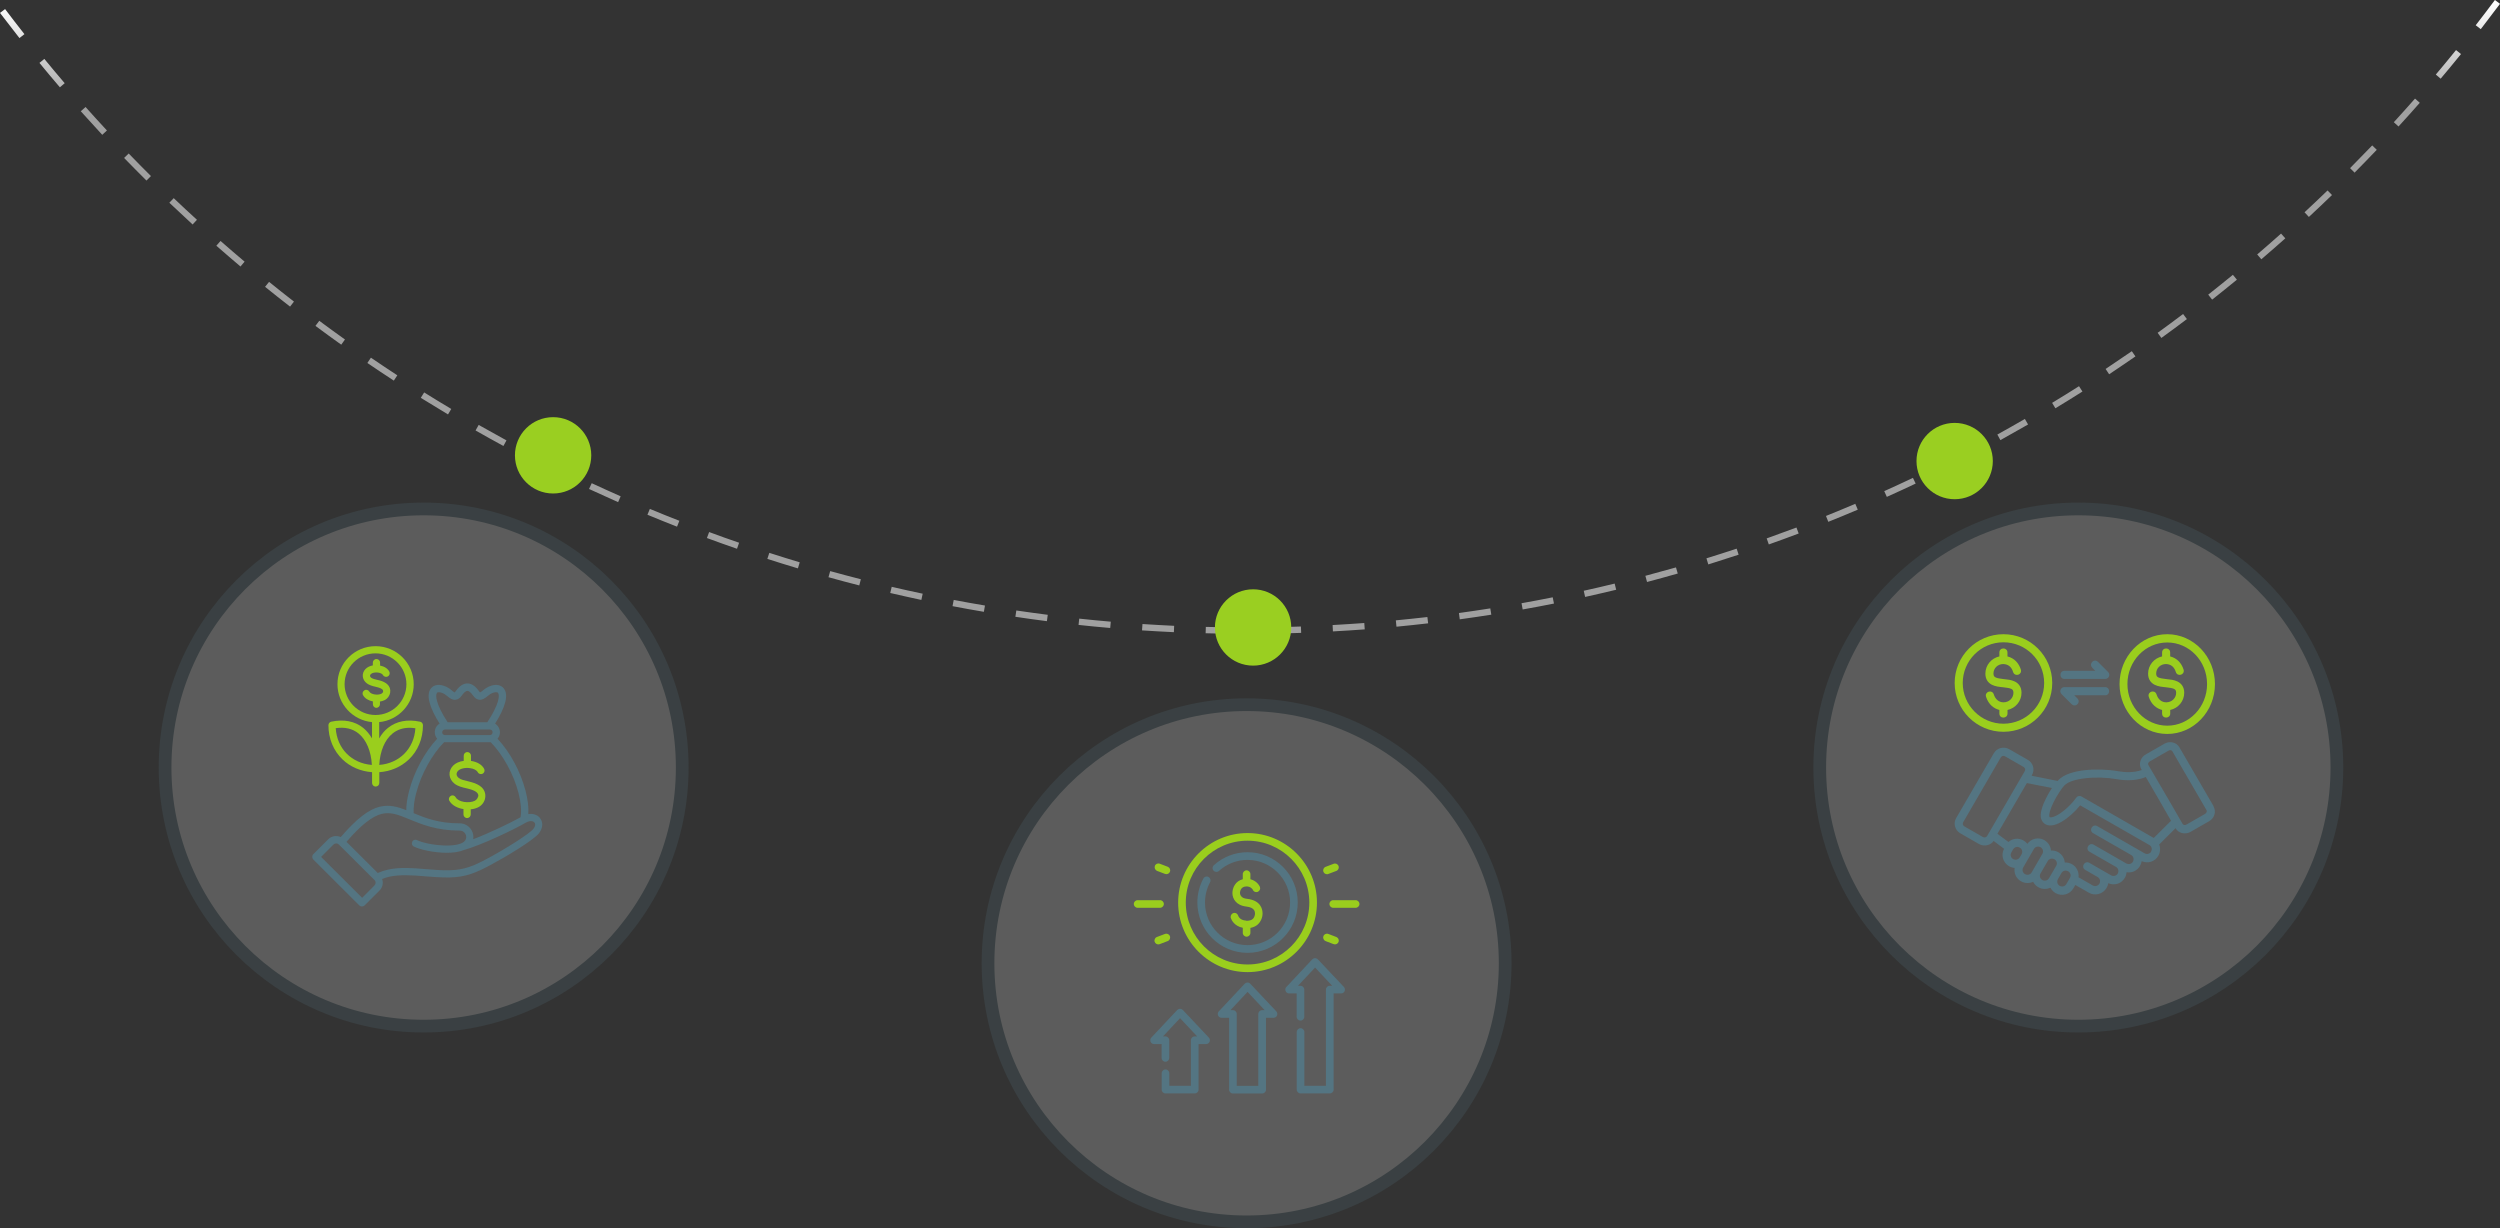 <?xml version="1.0" encoding="UTF-8"?>
<svg xmlns="http://www.w3.org/2000/svg" xmlns:xlink="http://www.w3.org/1999/xlink" id="Layer_1" data-name="Layer 1" width="393.01" height="193.08" viewBox="0 0 393.01 193.08">
  <rect x="0" y="0" width="393.01" height="193.08" fill="#333333" stroke="none"/>
  <defs>
    <linearGradient id="linear-gradient" x1="196.5" y1="387.49" x2="196.5" y2="371.09" gradientTransform="translate(0 388.09) scale(1 -1)" gradientUnits="userSpaceOnUse">
      <stop offset="0" stop-color="#fff"></stop>
      <stop offset="1" stop-color="#a0a0a0"></stop>
    </linearGradient>
  </defs>
  <path d="M194.54,99.63c-1.67,0-3.34-.03-5.01-.08l.03-1c1.66.04,3.32.07,4.99.08v1h-.01ZM199.54,99.61v-1c1.65-.02,3.31-.06,4.97-.12l.04,1c-1.67.06-3.33.1-5.01.12ZM184.53,99.38c-1.67-.08-3.34-.17-5-.28l.07-1c1.66.11,3.32.2,4.98.28l-.04,1h-.01ZM209.54,99.26l-.05-1c1.66-.09,3.32-.2,4.98-.32l.07,1c-1.66.12-3.33.23-5,.32ZM174.53,98.72c-1.67-.14-3.33-.3-4.98-.48l.11-.99c1.65.18,3.31.34,4.96.48l-.09,1h0ZM219.53,98.52l-.1-1c1.66-.16,3.31-.33,4.96-.52l.12.99c-1.65.19-3.31.37-4.98.53ZM164.58,97.65c-1.66-.21-3.31-.44-4.96-.69l.15-.99c1.64.24,3.29.47,4.94.68l-.13.99h0ZM229.48,97.36l-.13-.99c1.65-.23,3.29-.47,4.93-.73l.16.99c-1.65.26-3.3.5-4.96.73h0ZM154.67,96.18c-1.65-.28-3.29-.57-4.93-.89l.19-.98c1.63.31,3.27.61,4.91.88l-.17.99h0ZM239.37,95.81l-.18-.98c1.64-.29,3.27-.6,4.9-.93l.2.98c-1.63.33-3.27.64-4.92.93ZM144.84,94.31c-1.64-.35-3.26-.71-4.89-1.09l.23-.97c1.62.38,3.24.74,4.87,1.08l-.21.98h0ZM249.19,93.85l-.22-.98c1.63-.36,3.25-.73,4.86-1.13l.24.97c-1.62.39-3.25.77-4.88,1.13h0ZM135.08,92.03c-1.62-.41-3.23-.84-4.84-1.29l.27-.96c1.6.44,3.21.87,4.82,1.28l-.25.97h0ZM258.92,91.49l-.26-.97c1.61-.43,3.21-.87,4.81-1.32l.28.96c-1.6.46-3.21.9-4.83,1.33ZM125.43,89.35c-1.61-.48-3.21-.98-4.8-1.49l.31-.95c1.59.51,3.18,1.01,4.78,1.49l-.29.96h0ZM268.55,88.73l-.29-.96c1.59-.49,3.17-1,4.75-1.52l.31.95c-1.58.52-3.17,1.03-4.77,1.53ZM115.86,86.27c-1.58-.55-3.16-1.11-4.73-1.69l.35-.94c1.56.58,3.13,1.14,4.71,1.68,0,0-.33.95-.33.95ZM278.06,85.58l-.33-.94c1.57-.56,3.13-1.13,4.68-1.71l.35.94c-1.56.59-3.13,1.16-4.7,1.72h0ZM106.44,82.8c-1.56-.61-3.11-1.24-4.66-1.88l.38-.92c1.54.64,3.08,1.27,4.64,1.87l-.37.93s.01,0,.01,0ZM287.42,82.04l-.37-.93c1.54-.62,3.08-1.26,4.61-1.91l.39.92c-1.53.65-3.08,1.29-4.63,1.91h0ZM97.17,78.94c-1.53-.68-3.06-1.37-4.57-2.07l.42-.91c1.51.7,3.03,1.39,4.55,2.06,0,0-.4.92-.4.92ZM296.62,78.12l-.41-.91c1.51-.68,3.02-1.38,4.51-2.09l.43.9c-1.5.71-3.01,1.41-4.53,2.09h0ZM88.06,74.71c-1.5-.74-3-1.49-4.48-2.26l.46-.89c1.48.76,2.97,1.51,4.46,2.25,0,0-.44.9-.44.9ZM305.64,73.84l-.45-.89c1.48-.74,2.96-1.5,4.42-2.27l.46.88c-1.47.77-2.95,1.53-4.44,2.28h.01ZM79.14,70.11c-1.47-.8-2.93-1.61-4.38-2.44l.49-.87c1.45.82,2.9,1.63,4.37,2.43,0,0-.48.88-.48.88ZM314.47,69.19l-.48-.88c1.45-.8,2.9-1.62,4.33-2.45l.5.87c-1.44.83-2.89,1.65-4.35,2.46h0ZM70.43,65.15c-1.44-.86-2.86-1.73-4.28-2.61l.53-.85c1.41.88,2.83,1.75,4.26,2.6l-.51.86ZM323.12,64.19l-.52-.86c1.42-.86,2.83-1.73,4.23-2.62l.54.84c-1.41.89-2.82,1.77-4.25,2.63h0ZM61.92,59.84c-1.4-.91-2.79-1.84-4.17-2.78l.56-.83c1.38.94,2.76,1.86,4.15,2.77l-.55.84h.01ZM331.56,58.83l-.55-.83c1.38-.92,2.76-1.85,4.12-2.79l.57.82c-1.37.95-2.75,1.88-4.14,2.81h0ZM53.64,54.18c-1.36-.97-2.71-1.95-4.05-2.95l.6-.8c1.34.99,2.68,1.97,4.04,2.94l-.58.81h0ZM339.78,53.13l-.59-.81c1.34-.97,2.68-1.96,4-2.96l.6.8c-1.33,1-2.67,2-4.02,2.97h0ZM45.6,48.2c-1.32-1.02-2.63-2.06-3.93-3.11l.63-.78c1.29,1.05,2.6,2.08,3.91,3.1l-.61.79ZM347.76,47.11l-.62-.79c1.3-1.03,2.6-2.07,3.88-3.12l.63.77c-1.29,1.06-2.59,2.1-3.9,3.14h0ZM37.81,41.9c-1.28-1.08-2.54-2.17-3.8-3.27l.66-.75c1.25,1.1,2.51,2.18,3.78,3.25l-.64.76h0ZM355.49,40.76l-.65-.76c1.26-1.08,2.51-2.17,3.75-3.28l.67.75c-1.25,1.11-2.5,2.21-3.77,3.29h0ZM30.28,35.29c-1.23-1.13-2.45-2.27-3.66-3.42l.69-.72c1.2,1.15,2.42,2.28,3.65,3.4,0,0-.68.74-.68.74ZM362.96,34.1l-.68-.73c1.22-1.13,2.42-2.27,3.62-3.43l.7.72c-1.2,1.16-2.41,2.31-3.63,3.44h-.01ZM23.03,28.39c-1.18-1.18-2.36-2.36-3.52-3.56l.72-.7c1.16,1.19,2.32,2.38,3.5,3.55l-.71.71h0ZM370.15,27.14l-.71-.71c1.17-1.18,2.33-2.37,3.48-3.57l.72.69c-1.15,1.21-2.32,2.4-3.49,3.59h0ZM16.07,21.19c-1.13-1.22-2.26-2.46-3.37-3.7l.75-.67c1.11,1.24,2.22,2.47,3.36,3.69l-.73.68h-.01ZM377.06,19.89l-.74-.68c1.12-1.23,2.23-2.46,3.33-3.71l.75.66c-1.1,1.25-2.22,2.5-3.35,3.73h.01ZM9.41,13.72c-1.08-1.27-2.16-2.54-3.21-3.83l.77-.63c1.05,1.28,2.12,2.56,3.2,3.82l-.76.65h0ZM383.68,12.37l-.76-.65c1.07-1.27,2.13-2.55,3.18-3.85l.78.63c-1.05,1.3-2.12,2.59-3.19,3.86h0ZM3.06,5.99c-1.03-1.31-2.05-2.63-3.06-3.96l.8-.6c1,1.33,2.02,2.64,3.04,3.94l-.79.62h0ZM389.98,4.58l-.79-.61c1.02-1.31,2.03-2.64,3.02-3.97l.8.6c-1,1.34-2.01,2.67-3.03,3.99h0Z" fill="url(#linear-gradient)" stroke-width="0"></path>
  <g>
    <g opacity=".2">
      <circle cx="195.97" cy="151.43" r="40.65" fill="#fff" stroke-width="0"></circle>
      <circle cx="195.97" cy="151.43" r="40.65" fill="none" stroke="#547582" stroke-miterlimit="10" stroke-width="2"></circle>
    </g>
    <g>
      <path d="M196.12,149.79c4.35,0,7.89-3.55,7.89-7.91s-3.54-7.91-7.89-7.91c-1.96,0-3.85.73-5.3,2.05-.25.23-.27.6-.04.85s.6.27.85.04c1.23-1.12,2.82-1.73,4.49-1.73,3.68,0,6.69,3.01,6.69,6.7s-3,6.7-6.69,6.7-6.69-3.01-6.69-6.7c0-1.12.28-2.22.8-3.2.16-.29.05-.65-.24-.82-.29-.16-.65-.05-.81.24-.62,1.15-.95,2.46-.95,3.77,0,4.37,3.53,7.92,7.89,7.92h0Z" fill="#547582" stroke-width="0"></path>
      <path d="M195.89,144.72c-.94-.05-1.19-.62-1.24-.76-.08-.26-.3-.45-.58-.45-.33,0-.6.27-.6.6,0,.05,0,.1,0,.14h0s0,.06.03.09c.11.31.56,1.26,1.87,1.51v.8c0,.33.27.6.6.6s.6-.27.6-.6v-.78c.57-.1.96-.35,1.19-.57.44-.42.72-1.06.72-1.71,0-.61-.24-2.05-2.44-2.29-.44-.05-.75-.18-.93-.42-.16-.2-.18-.42-.18-.5,0-.1.03-1.03,1.03-1.03.65,0,.93.42.98.51.09.23.3.38.56.38.33,0,.6-.27.6-.6,0-.1-.03-.19-.06-.27h0c-.17-.37-.65-.94-1.47-1.15v-.8c0-.33-.27-.6-.6-.6s-.6.27-.6.6v.8c-1.18.28-1.63,1.38-1.63,2.17,0,.87.57,1.94,2.17,2.12,1.38.15,1.38.87,1.38,1.11s-.09.6-.33.83c-.25.22-.6.32-1.07.29h0v-.02h0Z" fill="#9ace1d" stroke-width="0"></path>
      <path d="M196.12,152.82c6.02,0,10.91-4.9,10.91-10.93s-4.9-10.93-10.91-10.93-10.91,4.9-10.91,10.93,4.9,10.93,10.91,10.93ZM196.12,132.16c5.36,0,9.71,4.37,9.71,9.73s-4.36,9.73-9.71,9.73-9.71-4.37-9.71-9.73,4.36-9.73,9.71-9.73Z" fill="#9ace1d" stroke-width="0"></path>
      <path d="M185.94,158.78c-.11-.12-.27-.19-.44-.19s-.33.08-.44.19l-4.07,4.34c-.17.18-.2.43-.11.65.1.23.31.36.55.36h1.18v2.18c0,.33.27.6.6.6s.6-.27.6-.6v-2.78c0-.33-.27-.6-.6-.6h-.39l2.69-2.87,2.69,2.87h-.39c-.33,0-.6.27-.6.6v7.16h-3.39v-1.97c0-.33-.27-.6-.6-.6s-.6.27-.6.6v2.57c0,.33.27.6.6.6h4.6c.33,0,.6-.27.6-.6v-7.16h1.18c.24,0,.46-.14.55-.36.1-.23.05-.47-.11-.65l-4.09-4.34h-.02.01Z" fill="#547582" stroke-width="0"></path>
      <path d="M196.55,154.65c-.11-.12-.27-.19-.44-.19s-.33.08-.44.19l-4.07,4.34c-.17.18-.2.43-.11.65.1.23.31.36.55.36h1.18v11.3c0,.33.27.6.6.6h4.6c.33,0,.6-.27.6-.6v-11.3h1.18c.24,0,.46-.14.55-.36.1-.23.05-.47-.11-.65l-4.09-4.34h-.02.02ZM198.41,158.8c-.33,0-.6.27-.6.6v11.3h-3.39v-11.3c0-.33-.27-.6-.6-.6h-.39l2.69-2.87,2.69,2.87h-.4Z" fill="#547582" stroke-width="0"></path>
      <path d="M207.17,150.82c-.11-.12-.27-.19-.44-.19s-.33.08-.44.19l-4.07,4.34c-.17.18-.2.43-.11.65.1.23.31.36.55.36h1.18v3.67c0,.33.27.6.6.6s.6-.27.6-.6v-4.27c0-.33-.27-.6-.6-.6h-.39l2.69-2.87,2.69,2.87h-.39c-.33,0-.6.27-.6.6v15.12h-3.39v-8.45c0-.33-.27-.6-.6-.6s-.6.27-.6.6v9.05c0,.33.27.6.6.6h4.6c.33,0,.6-.27.6-.6v-15.12h1.18c.24,0,.46-.14.55-.36.1-.23.05-.47-.11-.65l-4.09-4.34h-.02.01Z" fill="#547582" stroke-width="0"></path>
      <path d="M182.96,142.11c0-.33-.27-.6-.6-.6h-3.52c-.33,0-.6.27-.6.6s.27.6.6.6h3.52c.33,0,.6-.27.6-.6Z" fill="#9ace1d" stroke-width="0"></path>
      <path d="M183.13,146.82l-1.26.48c-.31.12-.46.47-.34.78.1.24.32.38.56.38.08,0,.14,0,.22-.04l1.26-.48c.31-.12.46-.47.34-.78s-.46-.46-.77-.34h0Z" fill="#9ace1d" stroke-width="0"></path>
      <path d="M181.88,136.9l1.26.48c.08.03.14.04.22.04.24,0,.46-.14.56-.38.12-.31-.03-.65-.34-.78l-1.26-.48c-.31-.12-.65.03-.77.34-.11.31.04.65.34.78h0Z" fill="#9ace1d" stroke-width="0"></path>
      <path d="M213.11,141.51h-3.52c-.33,0-.6.27-.6.6s.27.6.6.6h3.52c.33,0,.6-.27.6-.6s-.27-.6-.6-.6Z" fill="#9ace1d" stroke-width="0"></path>
      <path d="M208.38,147.94l1.26.48c.08.03.14.04.22.04.24,0,.46-.14.56-.38.12-.31-.03-.65-.34-.78l-1.26-.48c-.31-.12-.65.03-.77.34s.03.65.34.78h0Z" fill="#9ace1d" stroke-width="0"></path>
      <path d="M208.6,137.43c.08,0,.14,0,.22-.04l1.26-.48c.31-.12.46-.47.34-.78s-.47-.46-.77-.34l-1.26.48c-.31.12-.46.47-.34.78.1.24.32.38.56.38h0Z" fill="#9ace1d" stroke-width="0"></path>
    </g>
  </g>
  <g>
    <g opacity=".2">
      <circle cx="66.6" cy="120.66" r="40.65" fill="#fff" stroke-width="0"></circle>
      <circle cx="66.6" cy="120.66" r="40.65" fill="none" stroke="#547582" stroke-miterlimit="10" stroke-width="2"></circle>
    </g>
    <g>
      <path d="M84.86,128.55h0c-.38-.43-1.04-.7-1.81-.57.08-1.04-.07-2.23-.42-3.62-.79-3.06-2.46-6.15-4.42-8.23.24-.27.38-.63.38-1.02,0-.57-.31-1.07-.76-1.35,1.65-2.63,2.14-4.52,1.39-5.51-.42-.55-1.14-.72-1.99-.46-.63.2-1.04.53-1.34.77l-.03.03c-.25.2-.36.25-.4.26-.01-.01-.07-.05-.14-.16-.59-.85-1.19-1.25-1.85-1.25s-1.26.41-1.85,1.25c-.08.1-.12.14-.14.16-.04,0-.14-.05-.4-.26l-.03-.03c-.29-.25-.7-.58-1.34-.77-.85-.26-1.57-.1-1.99.46-.74.99-.26,2.89,1.39,5.51-.46.27-.76.77-.76,1.35,0,.39.14.74.38,1.02-1.96,2.09-3.63,5.17-4.42,8.23-.29,1.13-.44,2.12-.44,3-1.38-.54-2.65-.89-4.13-.55-1.8.43-3.7,1.92-6.17,4.78-.64-.29-1.44-.18-1.97.35l-2.35,2.35c-.11.1-.16.25-.16.41s.05.29.16.41l7.24,7.23c.11.1.25.16.41.16s.29-.05.41-.16l2.35-2.34c.5-.5.63-1.2.41-1.82,1.48-.61,3.13-.65,5.25-.54.48.03.98.07,1.51.12,1.26.1,2.57.2,3.83.18,2.66-.05,4.26-.8,6.4-1.93,2.18-1.15,6.82-3.9,7.69-5.04.63-.83.66-1.78.09-2.42h-.01.03,0ZM68.66,108.94h0c.16-.2.56-.1.73-.05.42.13.69.35.96.57l.03.03c.38.31.78.58,1.28.51.34-.05.65-.26.91-.63.35-.5.68-.77.91-.77s.56.27.91.77c.26.37.57.58.91.63.49.07.9-.21,1.28-.51l.03-.03c.26-.21.53-.44.96-.57.17-.05.58-.16.73.05.27.35.2,1.73-1.69,4.6h-6.24c-1.88-2.89-1.95-4.25-1.68-4.6h-.03ZM77.44,115.12c0,.25-.2.44-.44.44h-7.05c-.25,0-.44-.2-.44-.44s.2-.44.44-.44h7.05c.25,0,.44.2.44.44ZM65.44,124.65c.76-2.95,2.47-6.04,4.37-7.97h7.33c1.9,1.92,3.61,5.02,4.37,7.97.39,1.53.5,2.81.32,3.83-1.56.87-4.89,2.48-7.44,3.45.08-.48,0-1-.28-1.45-.41-.68-1.13-1.07-1.91-1.05-3.2,0-5.33-.83-7.17-1.59-.05-.89.08-1.96.4-3.19h0ZM58.87,139.2l-1.94,1.94-6.45-6.43,1.94-1.94c.12-.12.27-.18.43-.18s.32.07.43.18l5.58,5.56c.25.24.25.63,0,.86h.01ZM83.87,130.28h0c-.61.8-4.5,3.23-7.32,4.73-1.99,1.06-3.49,1.75-5.89,1.8-1.21.03-2.48-.08-3.72-.18-.54-.04-1.05-.08-1.54-.12-1.89-.12-4.05-.16-6.01.73l-4.92-4.9c2.26-2.63,4.03-4.02,5.55-4.4,1.43-.34,2.71.18,4.34.86,1.9.78,4.28,1.77,7.86,1.77h.03c.38,0,.71.17.9.5s.2.71,0,1.02c-.35.59-1.65.9-3.47.82-1.72-.08-3.44-.48-4.11-.84-.28-.14-.63-.04-.76.25-.14.27-.04.63.25.76.89.46,3.12.98,5.17.98,1,0,1.96-.12,2.71-.44,2.74-.76,7.86-3.21,9.73-4.3.63-.35,1.13-.27,1.34-.03.21.25.16.61-.14.99h0Z" fill="#547582" stroke-width="0"></path>
      <path d="M66.01,113.45c-1.97-.42-3.7-.08-5.02.98-.55.44-1.01.99-1.38,1.65v-2.56c3.04-.29,5.43-2.85,5.43-5.96,0-3.29-2.69-5.98-6-5.98s-5.99,2.68-5.99,5.98c0,3.11,2.39,5.67,5.43,5.96v2.56c-.38-.65-.84-1.21-1.38-1.65-1.31-1.06-3.06-1.4-5.02-.98-.26.05-.45.29-.45.55,0,2.12.79,4.02,2.22,5.39,1.23,1.18,2.87,1.87,4.64,2v1.69c0,.31.25.57.57.57s.57-.25.57-.57v-1.69c1.77-.12,3.4-.82,4.64-2,1.43-1.36,2.22-3.27,2.22-5.39,0-.27-.2-.5-.46-.55h-.02ZM52.77,114.47c1.44-.21,2.65.07,3.6.84h0c1.22.99,1.97,2.77,2.09,4.94-3.19-.25-5.48-2.57-5.68-5.77h0ZM59.03,112.4c-2.68,0-4.86-2.18-4.86-4.85s2.18-4.84,4.86-4.84,4.86,2.18,4.86,4.85-2.18,4.84-4.86,4.84ZM59.62,120.25c.12-2.17.87-3.96,2.09-4.94h0c.74-.6,1.64-.9,2.69-.9.29,0,.59.03.9.08-.2,3.19-2.5,5.51-5.68,5.76h0Z" fill="#9ace1d" stroke-width="0"></path>
      <path d="M59.19,111.28c-.32,0-.57-.25-.57-.57v-.44c-.66-.13-1.26-.46-1.55-.99-.16-.27-.05-.61.23-.77s.62-.05.77.23c.24.42,1.31.61,1.9.31.14-.08.25-.2.26-.35,0-.08,0-.2-.11-.31-.1-.09-.29-.22-.7-.33-.12-.03-.25-.07-.38-.1-.46-.1-.98-.24-1.38-.54-.38-.29-.59-.68-.63-1.11-.03-.42.12-.82.43-1.14.28-.29.68-.48,1.15-.57v-.43c0-.31.25-.57.57-.57s.57.25.57.57v.46c.67.13,1.19.46,1.45.94.14.27.05.61-.23.77-.28.14-.62.05-.77-.23-.1-.18-.4-.33-.76-.38-.46-.07-.96.04-1.15.25-.08.08-.12.18-.12.27,0,.12.11.23.18.29.2.16.59.25.93.33.14.03.29.07.43.1.5.14.89.34,1.17.59.37.33.54.81.46,1.31-.08.51-.41.97-.89,1.2-.21.1-.46.18-.72.22v.42c0,.3-.25.56-.57.56h.03Z" fill="#9ace1d" stroke-width="0"></path>
      <path d="M75.19,125.22c.03-.14.01-.42-.23-.64-.22-.2-.59-.38-1.09-.52-.17-.05-.36-.09-.55-.14-.63-.14-1.34-.31-1.86-.72-.47-.37-.75-.86-.79-1.39-.04-.52.16-1.02.54-1.43.39-.41,1-.68,1.69-.77v-.81c0-.31.25-.57.57-.57s.57.25.57.57v.82c.97.14,1.73.59,2.07,1.24.14.27.05.61-.23.77-.28.14-.62.05-.77-.23-.18-.33-.64-.58-1.26-.65-.74-.1-1.5.08-1.84.43-.16.16-.24.37-.23.55.01.21.14.41.35.58.32.25.88.38,1.42.5.2.05.41.1.6.16.67.18,1.19.46,1.55.78.46.42.67,1.02.58,1.64-.09.65-.51,1.23-1.13,1.53-.33.16-.72.27-1.15.31v.8c0,.31-.25.57-.57.57s-.57-.25-.57-.57v-.84c-.93-.14-1.81-.58-2.22-1.31-.16-.27-.05-.61.23-.77.28-.16.62-.05.77.23.42.77,2.11.98,2.99.55.29-.16.48-.4.52-.68h.04Z" fill="#9ace1d" stroke-width="0"></path>
    </g>
  </g>
  <g id="Growth">
    <circle cx="196.99" cy="98.64" r="6" fill="#9acf21" stroke-width="0"></circle>
  </g>
  <g id="Growth-2">
    <circle cx="307.28" cy="72.48" r="6" fill="#9acf21" stroke-width="0"></circle>
  </g>
  <g id="Growth-3">
    <circle cx="86.95" cy="71.58" r="6" fill="#9acf21" stroke-width="0"></circle>
  </g>
  <g>
    <g opacity=".2">
      <circle cx="326.72" cy="120.66" r="40.65" fill="#fff" stroke-width="0"></circle>
      <circle cx="326.72" cy="120.66" r="40.65" fill="none" stroke="#547582" stroke-miterlimit="10" stroke-width="2"></circle>
    </g>
    <g>
      <path d="M314.95,99.7c-4.24,0-7.67,3.44-7.67,7.67s3.43,7.67,7.67,7.67,7.67-3.44,7.67-7.67-3.44-7.67-7.67-7.67ZM314.95,113.77c-3.51,0-6.4-2.87-6.4-6.4s2.87-6.4,6.4-6.4,6.4,2.85,6.4,6.4-2.89,6.4-6.4,6.4Z" fill="#9ace1d" stroke-width="0"></path>
      <path d="M340.7,99.7c-4.14,0-7.5,3.52-7.5,7.84s3.36,7.84,7.5,7.84,7.5-3.52,7.5-7.84-3.37-7.84-7.5-7.84ZM340.7,114.08c-3.43,0-6.26-2.93-6.26-6.54s2.8-6.54,6.26-6.54,6.26,2.92,6.26,6.54-2.82,6.54-6.26,6.54Z" fill="#9ace1d" stroke-width="0"></path>
      <path d="M314.95,101.94c-.31,0-.64.2-.64.64v.61c-1.26.28-2.2,1.38-2.2,2.71,0,.94.48,1.48,1.05,1.76s1.18.32,1.73.38,1.05.13,1.3.26c.16.09.33.18.33.61,0,.82-.67,1.49-1.54,1.5-.74,0-1.3-.46-1.55-1.26-.28-.8-1.45-.43-1.22.38.41,1.27,1.27,1.86,2.1,2.08v.56c0,.87,1.28.83,1.28,0v-.56c1.26-.28,2.2-1.38,2.2-2.71,0-.93-.48-1.48-1.05-1.76s-1.18-.32-1.73-.38-1.05-.14-1.3-.27c-.19-.1-.33-.22-.33-.61,0-.83.67-1.49,1.54-1.49.78.03,1.3.44,1.55,1.26.27.79,1.44.46,1.22-.38-.32-1-.99-1.79-2.11-2.08v-.61c0-.42-.32-.64-.63-.64h0Z" fill="#9ace1d" stroke-width="0"></path>
      <path d="M340.53,101.94c-.31,0-.64.2-.64.64v.61c-1.26.28-2.2,1.38-2.2,2.71,0,.94.48,1.48,1.05,1.76s1.18.32,1.73.38,1.05.13,1.3.26c.16.09.33.18.33.61,0,.82-.67,1.49-1.54,1.5-.74,0-1.3-.46-1.55-1.26-.28-.8-1.45-.43-1.22.38.41,1.27,1.27,1.86,2.1,2.08v.56c0,.87,1.28.83,1.28,0v-.56c1.26-.28,2.2-1.38,2.2-2.71,0-.93-.48-1.48-1.05-1.76s-1.18-.32-1.73-.38-1.05-.14-1.3-.27c-.19-.1-.33-.22-.33-.61,0-.83.67-1.49,1.54-1.49.78.03,1.3.44,1.55,1.26.27.79,1.44.46,1.22-.38-.32-1-.99-1.79-2.11-2.08v-.61c0-.42-.32-.64-.63-.64h0Z" fill="#9ace1d" stroke-width="0"></path>
      <path d="M328.89,104.95l.5.5h-4.84c-.85,0-.85,1.28,0,1.28h6.4c.57,0,.85-.69.46-1.08l-1.6-1.6c-.61-.61-1.5.31-.9.9h-.02Z" fill="#547582" stroke-width="0"></path>
      <path d="M324.54,108.01c-.57,0-.87.69-.46,1.1l1.58,1.58c.63.62,1.53-.28.9-.91l-.48-.48h4.85c.85,0,.85-1.28,0-1.28h-6.4.01Z" fill="#547582" stroke-width="0"></path>
      <path d="M347.99,126.75c-1.8-3.1-3.6-6.18-5.38-9.27-.43-.75-1.47-1.07-2.36-.56h0l-2.93,1.68c-.83.47-1.17,1.5-.7,2.32l.08.13c-1.34.47-2.72.36-3.72.19-1.66-.29-3.55-.35-5.26-.16-1.29.14-3.34.55-4.24,1.69l-4.1-.82.05-.1c.48-.83.22-1.91-.65-2.4l-2.93-1.68c-.85-.48-1.94-.19-2.41.64l-5.92,10.19c-.5.85-.19,1.92.65,2.4l2.93,1.68c.85.48,1.87.17,2.31-.48l1.64,1.23c-.53.98-.17,2.18.78,2.74.28.16.57.25.88.27-.14.82.24,1.67,1,2.1.61.35,1.32.35,1.91.08.2.39.45.64.8.85.61.35,1.33.35,1.92.08.18.34.45.65.8.85.98.56,2.24.23,2.8-.75l.31-.53c.7.41,1.41.8,2.11,1.21.98.57,2.23.23,2.8-.74.14-.24.23-.48.26-.75.96.43,2.09.08,2.61-.84.16-.28.26-.57.27-.88.83.14,1.67-.23,2.11-.98.14-.24.23-.5.27-.76.96.43,2.09.08,2.61-.84.45-.74.25-1.55.14-1.78l2.57-2.56c.48.83,1.56,1.03,2.37.57l2.93-1.68c.8-.46,1.15-1.49.67-2.31h0v-.03h.02ZM312.39,131.41c-.13.23-.42.31-.66.18,0,0-1.95-1.12-2.93-1.68-.23-.13-.32-.42-.18-.65.11-.2,3.95-6.79,5.91-10.19.14-.24.43-.31.66-.18.98.56,2.73,1.57,2.93,1.68.24.14.32.42.18.66-1.96,3.39-5.81,9.99-5.91,10.18h0ZM317.8,134.29l-.28.48c-.22.38-.69.48-1.05.28s-.5-.67-.28-1.05l.28-.48c.2-.35.65-.5,1.05-.27.36.2.5.66.28,1.04h0ZM319.39,137.14c-.22.38-.68.48-1.05.28-.36-.2-.5-.66-.29-1.04.59-1.02,1.08-1.87,1.68-2.91.2-.35.65-.5,1.06-.28.36.2.5.66.28,1.04-.57.99-1.18,2.05-1.68,2.91ZM323.24,136.12c-.38.65-.75,1.3-1.13,1.94-.22.38-.69.48-1.05.28s-.5-.67-.28-1.04l1.13-1.94c.2-.35.67-.5,1.06-.28.35.2.5.66.27,1.04ZM325.41,138l-.57.98c-.22.38-.7.48-1.05.28s-.5-.67-.28-1.05l.56-.97c.2-.34.65-.5,1.05-.27.37.2.5.66.29,1.03h0ZM338.19,133.86c-.2.36-.67.5-1.06.28-2.5-1.43-6.36-3.64-7.44-4.27-.74-.42-1.38.69-.64,1.11l5.98,3.43c.38.22.48.68.28,1.04s-.67.5-1.06.28c-1.71-.98-3.41-1.96-5.12-2.94-.74-.42-1.38.69-.64,1.11,1.38.79,2.76,1.58,4.15,2.38.38.22.48.68.28,1.04s-.67.5-1.06.28c-1.13-.65-2.28-1.3-3.41-1.96-.74-.42-1.38.69-.64,1.11.65.38,1.3.74,1.95,1.12.38.22.48.69.28,1.04-.2.35-.68.5-1.06.28-.74-.43-1.49-.85-2.23-1.28.1-.79-.26-1.61-1.01-2.05-.36-.2-.75-.29-1.15-.27-.05-.65-.41-1.26-1.02-1.62-.36-.2-.75-.29-1.15-.27-.05-.65-.42-1.26-1.02-1.62-.91-.53-2.07-.28-2.69.57-.16-.2-.35-.38-.6-.52-.79-.46-1.75-.33-2.38.23l-1.73-1.29,4.63-7.97,3.94.78c-.33.5-.65,1.06-.93,1.62-.29.57-.53,1.16-.68,1.71-.13.48-.25,1.07-.05,1.6.24.62.79.98,1.46.95.59,0,1.19-.27,1.74-.59,1.01-.59,2.08-1.55,2.9-2.57l10.83,6.21c.42.22.53.67.32,1.03h.02v.02h.01ZM338.59,131.74l-11.36-6.52c-.29-.17-.65-.09-.84.18-.74,1.05-1.9,2.11-2.85,2.67-.48.28-.9.42-1.12.42-.14,0-.23,0-.27-.18,0-.05,0-.36.1-.75.12-.42.33-.94.59-1.47.52-1.06,1.32-2.24,1.69-2.62.57-.57,1.76-.96,3.32-1.13,1.56-.18,3.38-.12,4.89.15,1.67.29,2.96.15,3.83-.08.26-.08.5-.14.76-.26h0c1.34,2.31,2.65,4.56,3.97,6.88-.85.85-2.05,2.04-2.73,2.71h.02,0ZM346.66,127.94c-.98.56-2.75,1.58-2.93,1.68-.25.14-.52.08-.61-.09-.1-.18-3.57-6.19-5.39-9.27-.1-.16-.03-.42.23-.57.98-.56,2.93-1.68,2.93-1.68.28-.16.53-.06.61.09h0c.11.19,3.59,6.18,5.38,9.27.1.16,0,.43-.23.57h.01Z" fill="#547582" stroke-width="0"></path>
    </g>
  </g>
</svg>
